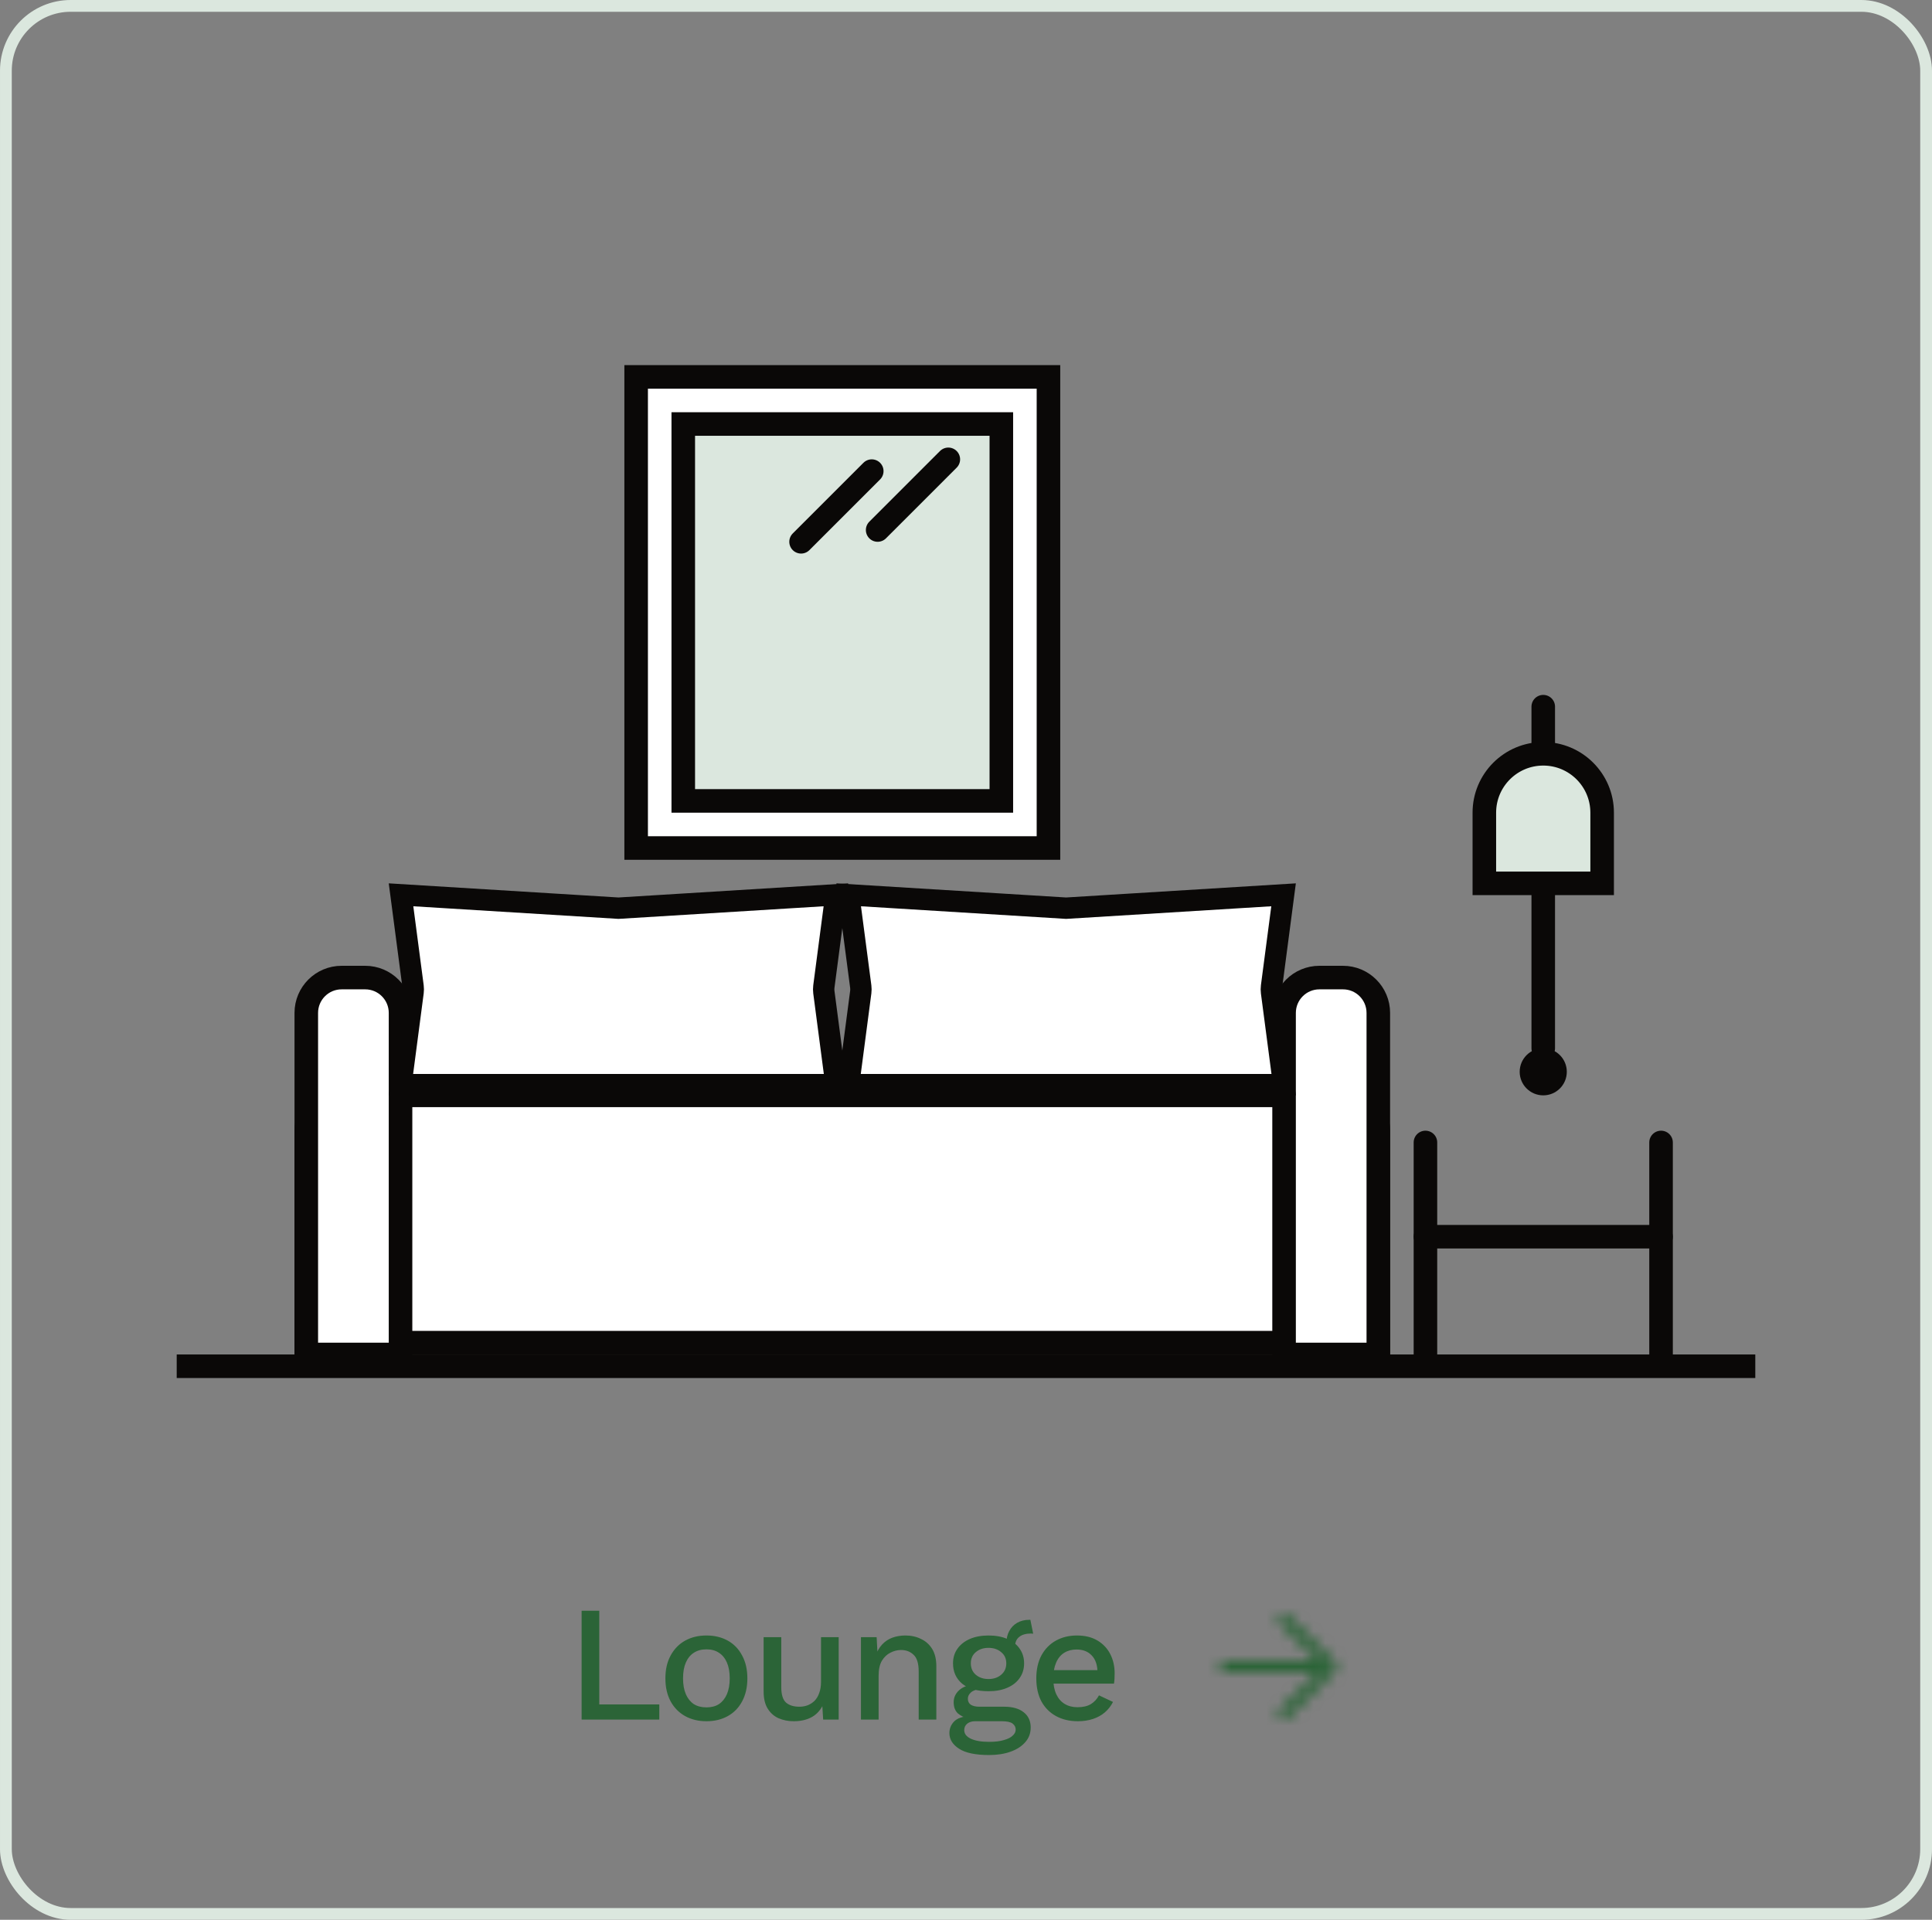 <svg width="164" height="163" viewBox="0 0 164 163" fill="none" xmlns="http://www.w3.org/2000/svg">
<rect x="0" y="0" width="164" height="163" fill="#808080" stroke="none"/>
<rect x="0.5" y="0.5" width="163" height="162" rx="5.5" stroke="#DBE7DE"/>
<path d="M149 116L15 116" stroke="#0A0807" stroke-width="2"/>
<mask id="path-3-inside-1_6765_19925" fill="white">
<rect x="119" y="89" width="24" height="8" rx="1"/>
</mask>
<rect x="119" y="89" width="24" height="8" rx="1" fill="#DBE7DE" stroke="#0A0807" stroke-width="4" mask="url(#path-3-inside-1_6765_19925)"/>
<rect x="120.5" y="104.5" width="21" height="1" rx="0.5" fill="#DBE7DE" stroke="#0A0807"/>
<circle cx="131" cy="91" r="2" fill="#0A0807"/>
<path d="M121 97L121 115" stroke="#0A0807" stroke-width="2" stroke-linecap="round"/>
<path d="M141 97L141 115" stroke="#0A0807" stroke-width="2" stroke-linecap="round"/>
<path d="M131 89L131 60" stroke="#0A0807" stroke-width="2" stroke-linecap="round"/>
<path d="M26 96C26 94.343 27.343 93 29 93H114C115.657 93 117 94.343 117 96V114H26L26 96Z" fill="white" stroke="#0A0807" stroke-width="2"/>
<path d="M26 86C26 84.343 27.343 83 29 83H31C32.657 83 34 84.343 34 86V115H26L26 86Z" fill="white" stroke="#0A0807" stroke-width="2"/>
<path d="M109 86C109 84.343 110.343 83 112 83H114C115.657 83 117 84.343 117 86V115H109L109 86Z" fill="white" stroke="#0A0807" stroke-width="2"/>
<path d="M52.444 77.105L52.5 77.109L52.556 77.105L70.957 75.973L69.934 83.764C69.914 83.921 69.914 84.079 69.934 84.236L70.966 92.093H34.034L35.066 84.236C35.086 84.079 35.086 83.921 35.066 83.764L34.042 75.973L52.444 77.105Z" fill="white" stroke="#0A0807" stroke-width="1.814"/>
<path d="M90.444 77.105L90.5 77.109L90.556 77.105L108.957 75.973L107.934 83.764C107.914 83.921 107.914 84.079 107.934 84.236L108.966 92.093H72.034L73.066 84.236C73.086 84.079 73.086 83.921 73.066 83.764L72.043 75.973L90.444 77.105Z" fill="white" stroke="#0A0807" stroke-width="1.814"/>
<path d="M126 69C126 66.239 128.239 64 131 64C133.761 64 136 66.239 136 69L136 75L126 75L126 69Z" fill="#DBE7DE" stroke="#0A0807" stroke-width="2"/>
<path d="M54 32V32H89V72H54L54 32Z" fill="white" stroke="#0A0807" stroke-width="2"/>
<path d="M58 36V36H85V68H58L58 36Z" fill="#DBE7DE" stroke="#0A0807" stroke-width="2"/>
<path d="M80.5 39L74.5 45M74 40L68 46" stroke="#0A0807" stroke-width="2" stroke-linecap="round"/>
<path d="M50.87 144.712H55.966V146H49.372V136.76H50.87V144.712ZM59.969 138.86C60.65 138.86 61.252 139.005 61.775 139.294C62.297 139.583 62.703 140.003 62.993 140.554C63.291 141.095 63.441 141.744 63.441 142.5C63.441 143.256 63.291 143.909 62.993 144.46C62.703 145.001 62.297 145.417 61.775 145.706C61.252 145.995 60.65 146.14 59.969 146.14C59.288 146.14 58.685 145.995 58.163 145.706C57.64 145.417 57.23 145.001 56.931 144.46C56.632 143.909 56.483 143.256 56.483 142.5C56.483 141.744 56.632 141.095 56.931 140.554C57.23 140.003 57.64 139.583 58.163 139.294C58.685 139.005 59.288 138.86 59.969 138.86ZM59.969 140.036C59.549 140.036 59.19 140.134 58.891 140.33C58.602 140.517 58.377 140.792 58.219 141.156C58.06 141.52 57.981 141.968 57.981 142.5C57.981 143.023 58.06 143.471 58.219 143.844C58.377 144.208 58.602 144.488 58.891 144.684C59.19 144.871 59.549 144.964 59.969 144.964C60.389 144.964 60.743 144.871 61.033 144.684C61.322 144.488 61.546 144.208 61.705 143.844C61.864 143.471 61.943 143.023 61.943 142.5C61.943 141.968 61.864 141.52 61.705 141.156C61.546 140.792 61.322 140.517 61.033 140.33C60.743 140.134 60.389 140.036 59.969 140.036ZM67.369 146.14C66.912 146.14 66.487 146.056 66.095 145.888C65.713 145.72 65.405 145.449 65.171 145.076C64.938 144.703 64.821 144.217 64.821 143.62V139H66.319V143.242C66.319 143.877 66.455 144.315 66.725 144.558C66.996 144.791 67.374 144.908 67.859 144.908C68.093 144.908 68.317 144.871 68.531 144.796C68.755 144.712 68.956 144.586 69.133 144.418C69.311 144.241 69.446 144.017 69.539 143.746C69.642 143.475 69.693 143.158 69.693 142.794V139H71.191V146H69.875L69.805 144.866C69.563 145.305 69.236 145.627 68.825 145.832C68.415 146.037 67.929 146.14 67.369 146.14ZM73.084 146V139H74.414L74.512 140.82L74.316 140.624C74.446 140.223 74.633 139.891 74.876 139.63C75.128 139.359 75.422 139.163 75.758 139.042C76.103 138.921 76.467 138.86 76.85 138.86C77.344 138.86 77.788 138.958 78.18 139.154C78.581 139.341 78.898 139.625 79.132 140.008C79.365 140.391 79.482 140.876 79.482 141.464V146H77.984V141.926C77.984 141.235 77.839 140.759 77.55 140.498C77.27 140.227 76.915 140.092 76.486 140.092C76.178 140.092 75.879 140.167 75.59 140.316C75.3 140.456 75.058 140.685 74.862 141.002C74.675 141.319 74.582 141.744 74.582 142.276V146H73.084ZM87.464 137.53L87.702 138.706C87.674 138.706 87.646 138.706 87.618 138.706C87.59 138.697 87.562 138.692 87.534 138.692C87.086 138.692 86.745 138.79 86.512 138.986C86.278 139.173 86.162 139.448 86.162 139.812L85.434 139.476C85.434 139.103 85.513 138.771 85.672 138.482C85.83 138.183 86.054 137.95 86.344 137.782C86.642 137.614 86.978 137.53 87.352 137.53C87.37 137.53 87.389 137.53 87.408 137.53C87.426 137.53 87.445 137.53 87.464 137.53ZM85.252 144.908C85.961 144.908 86.512 145.067 86.904 145.384C87.296 145.692 87.492 146.121 87.492 146.672C87.492 147.157 87.338 147.573 87.03 147.918C86.722 148.273 86.302 148.543 85.77 148.73C85.247 148.917 84.645 149.01 83.964 149.01C82.816 149.01 81.966 148.833 81.416 148.478C80.865 148.123 80.59 147.68 80.59 147.148C80.59 146.775 80.72 146.448 80.982 146.168C81.252 145.888 81.705 145.729 82.34 145.692L82.256 145.916C81.864 145.832 81.546 145.683 81.304 145.468C81.07 145.244 80.954 144.931 80.954 144.53C80.954 144.129 81.108 143.788 81.416 143.508C81.724 143.228 82.158 143.065 82.718 143.018L83.502 143.396H83.334C82.904 143.433 82.601 143.531 82.424 143.69C82.246 143.849 82.158 144.026 82.158 144.222C82.158 144.455 82.242 144.628 82.41 144.74C82.587 144.852 82.834 144.908 83.152 144.908H85.252ZM83.964 147.89C84.477 147.89 84.897 147.839 85.224 147.736C85.56 147.643 85.807 147.517 85.966 147.358C86.134 147.209 86.218 147.041 86.218 146.854C86.218 146.639 86.129 146.467 85.952 146.336C85.784 146.205 85.476 146.14 85.028 146.14H82.774C82.512 146.14 82.293 146.205 82.116 146.336C81.938 146.476 81.85 146.663 81.85 146.896C81.85 147.204 82.036 147.447 82.41 147.624C82.783 147.801 83.301 147.89 83.964 147.89ZM83.908 138.86C84.524 138.86 85.056 138.958 85.504 139.154C85.961 139.35 86.311 139.625 86.554 139.98C86.806 140.335 86.932 140.75 86.932 141.226C86.932 141.702 86.806 142.117 86.554 142.472C86.311 142.827 85.961 143.102 85.504 143.298C85.056 143.494 84.524 143.592 83.908 143.592C82.937 143.592 82.19 143.377 81.668 142.948C81.154 142.509 80.898 141.935 80.898 141.226C80.898 140.75 81.024 140.335 81.276 139.98C81.528 139.625 81.878 139.35 82.326 139.154C82.783 138.958 83.31 138.86 83.908 138.86ZM83.908 139.91C83.478 139.91 83.119 140.031 82.83 140.274C82.55 140.507 82.41 140.825 82.41 141.226C82.41 141.627 82.55 141.949 82.83 142.192C83.119 142.435 83.478 142.556 83.908 142.556C84.346 142.556 84.706 142.435 84.986 142.192C85.275 141.949 85.42 141.627 85.42 141.226C85.42 140.825 85.275 140.507 84.986 140.274C84.706 140.031 84.346 139.91 83.908 139.91ZM91.496 146.14C90.796 146.14 90.18 145.995 89.648 145.706C89.116 145.417 88.701 145.001 88.402 144.46C88.113 143.909 87.968 143.256 87.968 142.5C87.968 141.744 88.113 141.095 88.402 140.554C88.701 140.003 89.112 139.583 89.634 139.294C90.157 139.005 90.749 138.86 91.412 138.86C92.094 138.86 92.672 139 93.148 139.28C93.624 139.56 93.988 139.943 94.24 140.428C94.492 140.913 94.618 141.464 94.618 142.08C94.618 142.248 94.614 142.407 94.604 142.556C94.595 142.705 94.581 142.836 94.562 142.948H88.934V141.8H93.904L93.162 142.024C93.162 141.389 93.004 140.904 92.686 140.568C92.369 140.223 91.935 140.05 91.384 140.05C90.983 140.05 90.633 140.143 90.334 140.33C90.035 140.517 89.807 140.797 89.648 141.17C89.49 141.534 89.41 141.982 89.41 142.514C89.41 143.037 89.494 143.48 89.662 143.844C89.83 144.208 90.068 144.483 90.376 144.67C90.684 144.857 91.048 144.95 91.468 144.95C91.935 144.95 92.313 144.861 92.602 144.684C92.891 144.507 93.12 144.259 93.288 143.942L94.478 144.502C94.31 144.838 94.082 145.132 93.792 145.384C93.512 145.627 93.176 145.813 92.784 145.944C92.392 146.075 91.963 146.14 91.496 146.14Z" fill="#2B6437"/>
<mask id="mask0_6765_19925" style="mask-type:alpha" maskUnits="userSpaceOnUse" x="100" y="133" width="16" height="17">
<path d="M104 141.5H112" stroke="white" stroke-linecap="round" stroke-linejoin="round"/>
<path d="M109 145.5L113 141.5L109 137.5" stroke="white" stroke-linecap="round" stroke-linejoin="round"/>
</mask>
<g mask="url(#mask0_6765_19925)">
<rect x="100" y="133.5" width="16" height="16" fill="#2B6437"/>
</g>
</svg>

